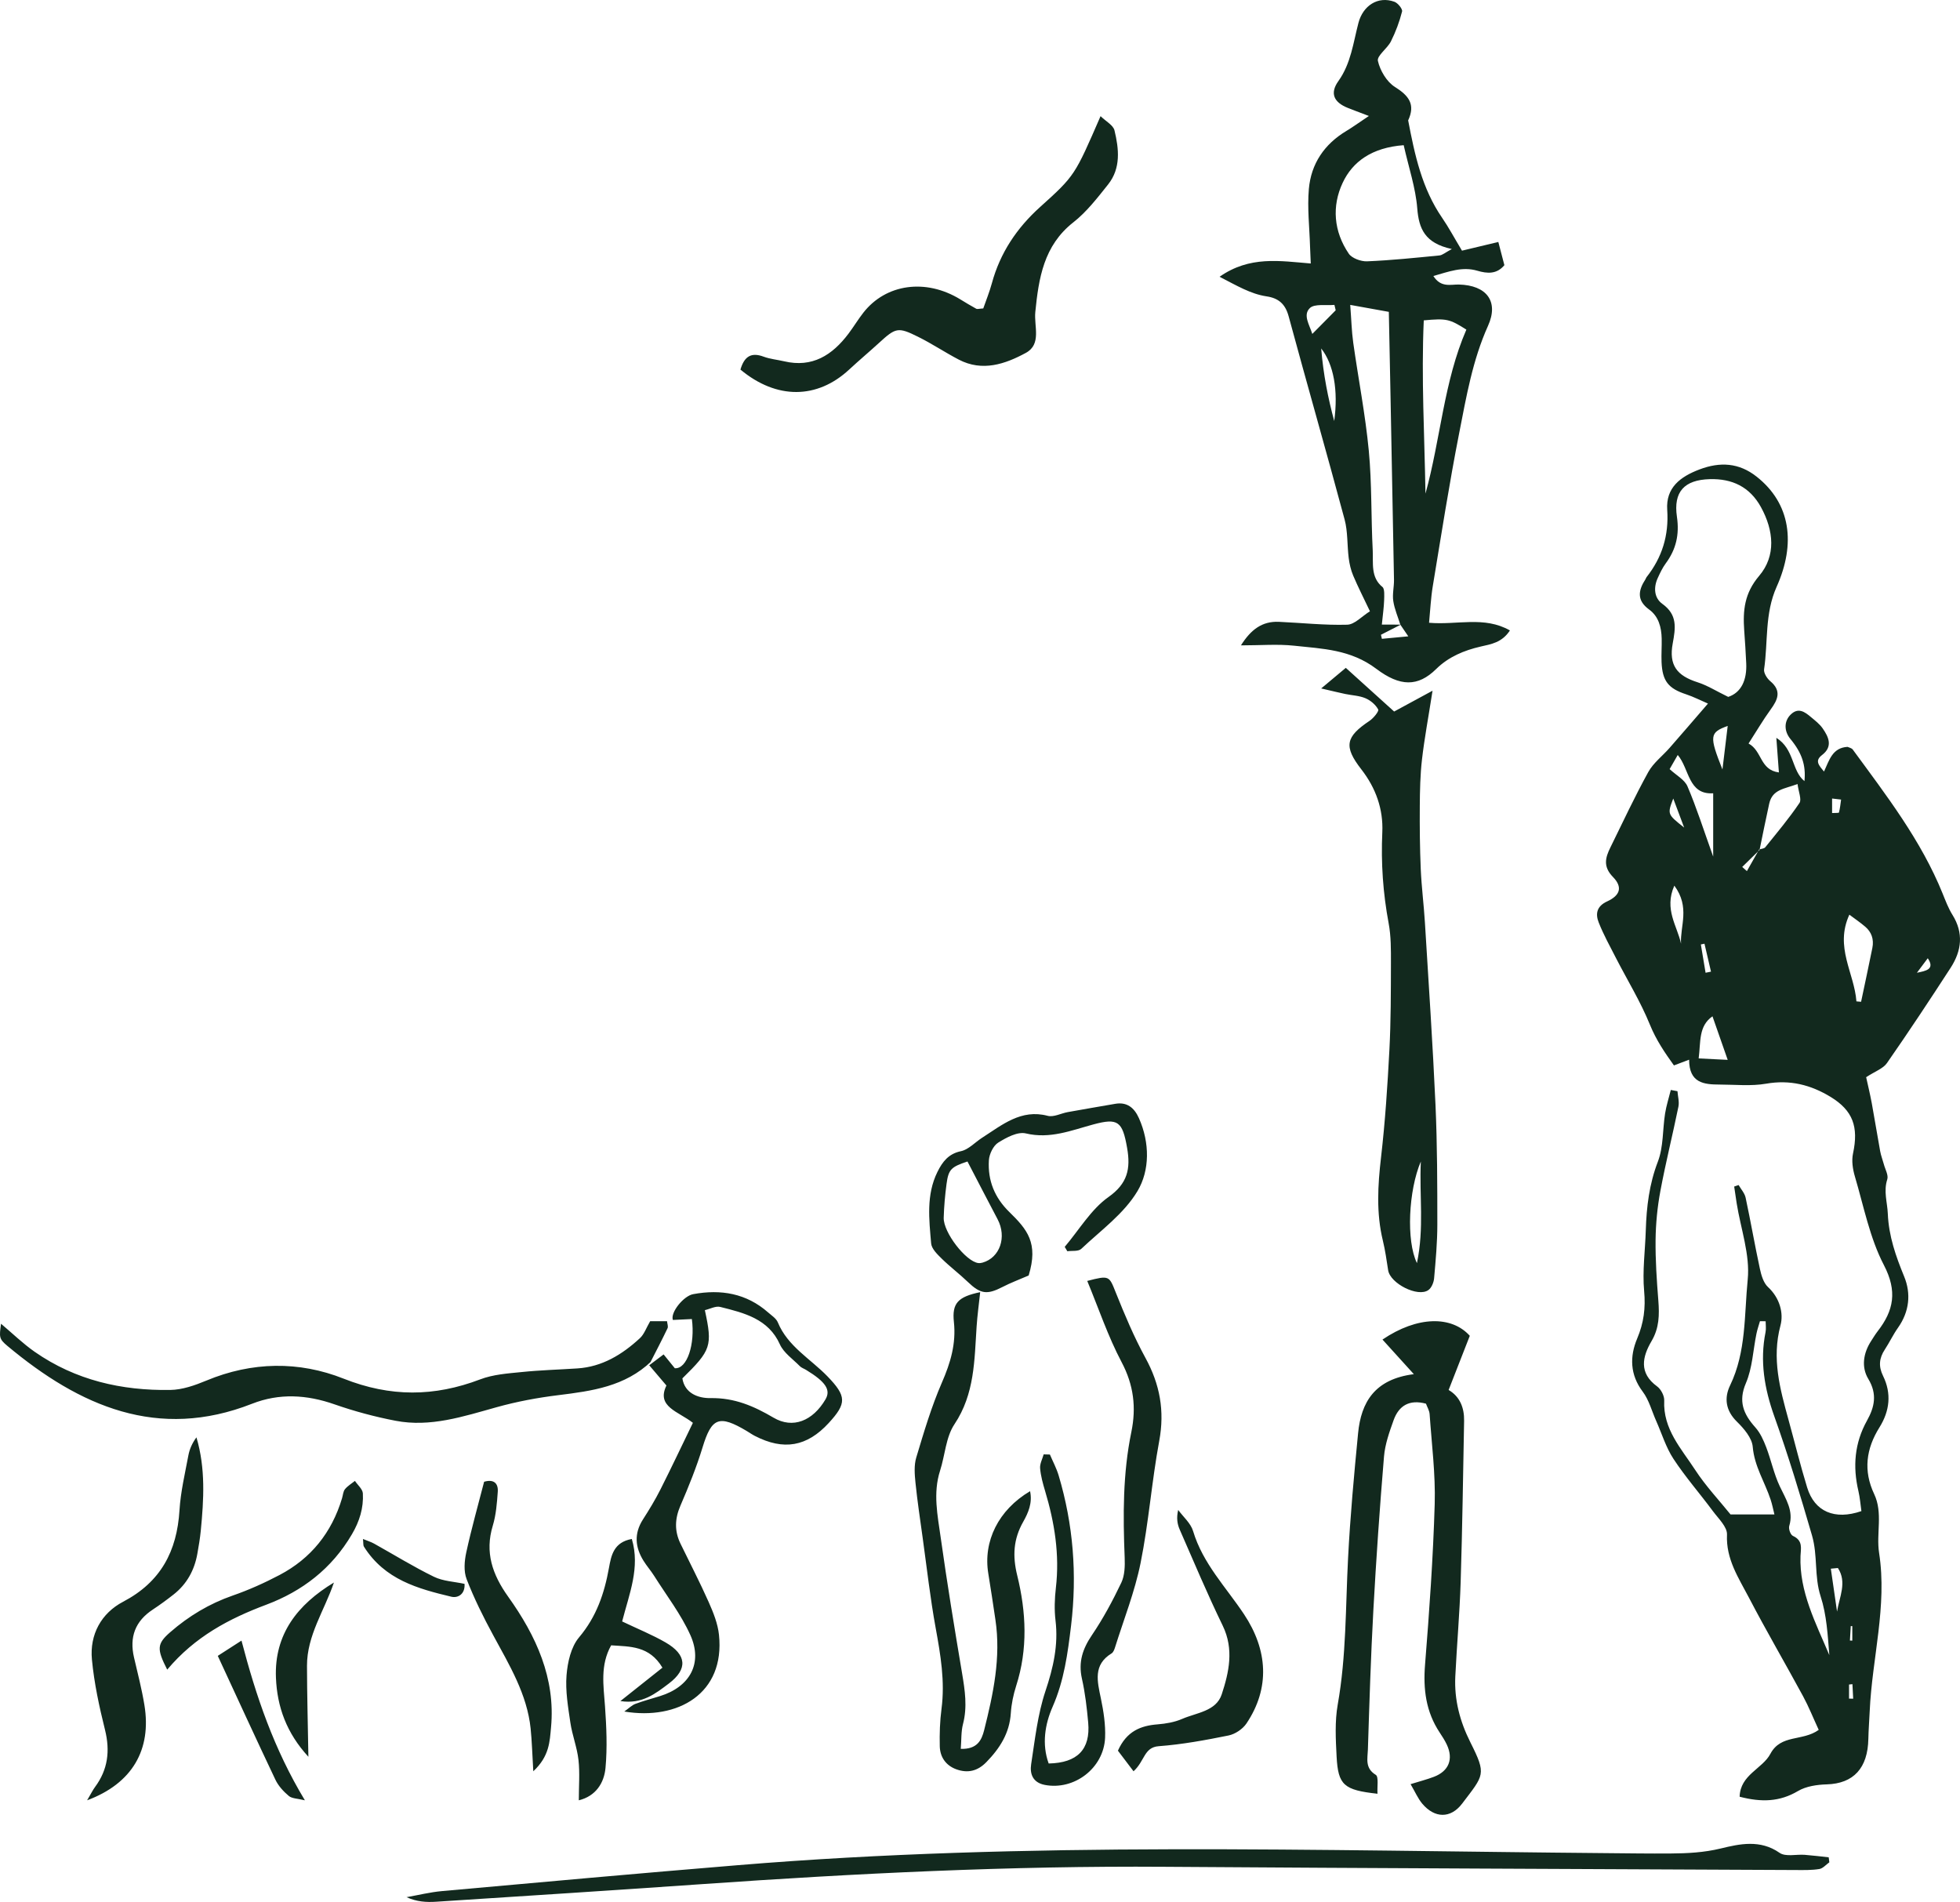 <?xml version="1.0" encoding="UTF-8"?> <svg xmlns="http://www.w3.org/2000/svg" xmlns:xlink="http://www.w3.org/1999/xlink" width="135px" height="131px" viewBox="0 0 135 131" version="1.1"><title>Fill 1</title><g id="Modules" stroke="none" stroke-width="1" fill="none" fill-rule="evenodd"><g id="Module-/-Section-Header---Tweaked-" transform="translate(-652, -65)" fill="#12291E"><g id="Illustration-(240-x-140)" transform="translate(600, 56)"><path d="M83.997,118.092 C84.044,118.805 83.538,119.086 83.085,118.977 C80.793,118.427 78.503,117.811 77.064,115.525 C77.011,115.443 77.034,115.305 77,115 C77.306,115.128 77.551,115.199 77.769,115.321 C79.139,116.085 80.481,116.916 81.885,117.601 C82.522,117.912 83.28,117.935 83.997,118.092 L83.997,118.092 Z M68.633,122 C69.642,125.852 70.858,129.444 73,133 C72.5,132.876 72.112,132.883 71.896,132.703 C71.525,132.393 71.17,132.004 70.969,131.58 C69.646,128.796 68.364,125.994 67,123.051 C67.634,122.643 68.149,122.313 68.633,122 L68.633,122 Z M75,118 C74.351,119.919 73.139,121.639 73.145,123.736 C73.149,125.741 73.204,127.748 73.241,130 C71.738,128.366 71.088,126.567 71.006,124.557 C70.886,121.561 72.493,119.517 75,118 L75,118 Z M63.517,124 C62.795,122.582 62.797,122.227 63.725,121.42 C64.999,120.31 66.421,119.456 68.023,118.899 C69.133,118.515 70.219,118.026 71.262,117.477 C73.407,116.347 74.848,114.573 75.56,112.191 C75.624,111.98 75.634,111.727 75.761,111.571 C75.946,111.343 76.215,111.187 76.447,111 C76.638,111.287 76.978,111.567 76.993,111.862 C77.048,112.867 76.762,113.787 76.241,114.674 C74.846,117.052 72.81,118.601 70.336,119.529 C67.784,120.487 65.433,121.719 63.517,124 L63.517,124 Z M88.732,131 C88.66,129.799 88.638,128.926 88.549,128.06 C88.307,125.698 87.085,123.685 85.97,121.628 C85.289,120.375 84.652,119.091 84.141,117.77 C83.928,117.221 83.987,116.518 84.116,115.922 C84.47,114.293 84.927,112.683 85.345,111.059 C86.018,110.862 86.327,111.173 86.285,111.751 C86.228,112.533 86.169,113.335 85.942,114.084 C85.386,115.91 85.907,117.443 87,118.973 C88.932,121.674 90.268,124.592 89.954,127.97 C89.863,128.953 89.843,129.966 88.732,131 L88.732,131 Z M130.075,131 C129.661,130.454 129.306,129.985 129,129.582 C129.597,128.24 130.565,127.859 131.735,127.768 C132.305,127.722 132.899,127.621 133.42,127.395 C134.41,126.963 135.763,126.874 136.15,125.701 C136.646,124.189 137.006,122.597 136.219,120.973 C135.165,118.802 134.226,116.571 133.258,114.358 C133.092,113.98 133.018,113.56 133.151,113 C133.503,113.482 134.014,113.913 134.177,114.456 C134.85,116.7 136.451,118.326 137.684,120.183 C139.321,122.645 139.492,125.264 137.853,127.708 C137.591,128.097 137.072,128.442 136.618,128.535 C135.029,128.856 133.422,129.153 131.808,129.273 C130.789,129.349 130.851,130.3 130.075,131 L130.075,131 Z M94.852,120.68 C95.947,121.203 96.935,121.602 97.844,122.127 C99.304,122.971 99.383,123.962 98.071,124.954 C97.16,125.641 96.23,126.399 94.732,126.164 C95.782,125.33 96.693,124.606 97.627,123.864 C96.722,122.348 95.408,122.418 94.095,122.325 C93.326,123.7 93.571,125.106 93.671,126.521 C93.771,127.931 93.835,129.361 93.706,130.765 C93.61,131.817 93.03,132.713 91.867,133 C91.867,132.017 91.944,131.108 91.844,130.22 C91.748,129.352 91.412,128.513 91.285,127.648 C91.127,126.566 90.935,125.458 91.022,124.382 C91.095,123.486 91.327,122.438 91.884,121.776 C93.09,120.347 93.627,118.744 93.944,116.99 C94.097,116.146 94.265,115.224 95.518,115 C96.104,116.965 95.345,118.764 94.852,120.68 L94.852,120.68 Z M122.851,96.852 C122.203,97.134 121.608,97.354 121.045,97.646 C119.976,98.196 119.528,98.127 118.653,97.288 C118.073,96.731 117.429,96.248 116.856,95.685 C116.558,95.391 116.167,95.013 116.135,94.643 C115.993,92.986 115.788,91.301 116.565,89.724 C116.92,89.005 117.338,88.468 118.185,88.291 C118.709,88.182 119.158,87.678 119.648,87.363 C121.032,86.474 122.336,85.372 124.159,85.854 C124.574,85.963 125.077,85.683 125.541,85.599 C126.631,85.402 127.721,85.216 128.812,85.028 C129.608,84.889 130.117,85.276 130.448,86.019 C131.204,87.715 131.195,89.618 130.351,91.033 C129.416,92.602 127.825,93.741 126.477,95.016 C126.273,95.21 125.842,95.134 125.516,95.182 C125.456,95.081 125.395,94.981 125.335,94.881 C126.324,93.714 127.152,92.294 128.345,91.451 C129.662,90.522 129.887,89.51 129.632,88.061 C129.312,86.226 128.997,85.994 127.312,86.446 C125.793,86.857 124.322,87.464 122.661,87.067 C122.089,86.93 121.322,87.347 120.75,87.703 C120.419,87.91 120.138,88.487 120.112,88.916 C120.026,90.317 120.512,91.494 121.518,92.476 C122.75,93.682 123.54,94.608 122.851,96.852 L122.851,96.852 Z M118.637,89 C117.508,89.376 117.329,89.541 117.194,90.555 C117.092,91.324 117.022,92.102 117,92.877 C116.973,93.888 118.525,95.885 119.381,95.995 C119.477,96.008 119.58,95.992 119.675,95.966 C120.872,95.627 121.359,94.207 120.713,92.981 C120.035,91.698 119.369,90.406 118.637,89 L118.637,89 Z M58,133 C58.283,132.52 58.395,132.285 58.548,132.08 C59.433,130.883 59.592,129.597 59.233,128.148 C58.837,126.557 58.487,124.938 58.332,123.309 C58.168,121.578 58.976,120.112 60.482,119.322 C63.07,117.964 64.189,115.848 64.363,113.019 C64.441,111.751 64.741,110.494 64.976,109.239 C65.057,108.807 65.242,108.392 65.53,108 C66.168,110.148 66.037,112.288 65.829,114.43 C65.778,114.959 65.687,115.484 65.595,116.008 C65.394,117.153 64.866,118.113 63.947,118.831 C63.487,119.192 63.015,119.538 62.527,119.86 C61.314,120.657 60.902,121.754 61.231,123.163 C61.485,124.253 61.766,125.337 61.947,126.44 C62.449,129.506 61.118,131.838 58,133 L58,133 Z M119.513,98 C119.425,98.824 119.318,99.592 119.267,100.365 C119.112,102.685 119.139,105.002 117.74,107.098 C117.145,107.99 117.093,109.23 116.749,110.298 C116.252,111.845 116.58,113.386 116.794,114.909 C117.232,118.031 117.742,121.144 118.266,124.252 C118.462,125.423 118.638,126.568 118.328,127.751 C118.192,128.279 118.225,128.851 118.175,129.457 C119.31,129.491 119.61,128.86 119.784,128.176 C120.414,125.675 120.953,123.162 120.561,120.558 C120.403,119.499 120.246,118.439 120.072,117.383 C119.706,115.157 120.768,112.999 122.949,111.708 C123.123,112.521 122.821,113.206 122.476,113.816 C121.799,115.011 121.732,116.166 122.064,117.513 C122.683,120.026 122.806,122.585 121.991,125.117 C121.797,125.724 121.664,126.368 121.622,127.002 C121.534,128.375 120.866,129.419 119.935,130.373 C119.332,130.991 118.652,131.145 117.877,130.867 C117.145,130.604 116.745,130.019 116.729,129.266 C116.71,128.412 116.737,127.55 116.848,126.705 C117.097,124.812 116.784,122.979 116.446,121.127 C116.072,119.076 115.84,116.999 115.553,114.933 C115.378,113.664 115.186,112.399 115.056,111.127 C114.997,110.551 114.948,109.926 115.11,109.388 C115.633,107.648 116.151,105.894 116.874,104.231 C117.468,102.869 117.863,101.551 117.702,100.051 C117.563,98.76 117.984,98.319 119.513,98 L119.513,98 Z M96.859,102.767 C95.049,104.501 92.771,104.808 90.458,105.094 C89.03,105.269 87.598,105.536 86.21,105.923 C83.919,106.56 81.645,107.322 79.241,106.857 C77.823,106.584 76.409,106.205 75.041,105.727 C73.131,105.059 71.243,104.946 69.36,105.686 C62.887,108.228 57.499,105.869 52.514,101.706 C51.925,101.213 51.947,101.099 52.071,100.176 C52.848,100.83 53.573,101.538 54.387,102.107 C57.207,104.074 60.387,104.788 63.729,104.736 C64.561,104.723 65.423,104.42 66.209,104.093 C69.356,102.779 72.597,102.738 75.667,103.957 C78.884,105.234 81.915,105.21 85.073,104.008 C85.961,103.668 86.958,103.6 87.916,103.504 C89.199,103.371 90.489,103.337 91.776,103.252 C93.469,103.141 94.849,102.304 96.074,101.171 C96.369,100.901 96.514,100.458 96.783,100 L97.944,100 C97.959,100.174 98.037,100.364 97.979,100.486 C97.603,101.274 97.197,102.048 96.801,102.825 C96.802,102.824 96.859,102.767 96.859,102.767 L96.859,102.767 Z M124.315,109.184 C124.518,109.663 124.769,110.128 124.917,110.625 C125.926,114.006 126.195,117.444 125.773,120.964 C125.542,122.887 125.294,124.754 124.499,126.563 C123.977,127.752 123.747,129.129 124.23,130.464 C126.21,130.425 127.117,129.493 126.952,127.646 C126.86,126.631 126.743,125.61 126.52,124.62 C126.263,123.471 126.572,122.561 127.212,121.617 C127.982,120.481 128.64,119.254 129.234,118.009 C129.47,117.513 129.487,116.861 129.465,116.287 C129.348,113.385 129.333,110.492 129.925,107.629 C130.271,105.949 130.088,104.397 129.254,102.821 C128.316,101.047 127.669,99.113 126.887,97.227 C128.414,96.827 128.393,96.877 128.849,98.018 C129.463,99.551 130.107,101.083 130.896,102.528 C131.889,104.344 132.23,106.17 131.846,108.242 C131.328,111.03 131.12,113.88 130.56,116.657 C130.162,118.634 129.405,120.535 128.8,122.469 C128.753,122.619 128.682,122.807 128.565,122.879 C127.275,123.668 127.581,124.806 127.828,125.992 C128.012,126.876 128.155,127.798 128.116,128.693 C128.023,130.801 125.969,132.335 123.951,131.937 C123.133,131.774 122.921,131.175 123.024,130.509 C123.285,128.819 123.47,127.086 124.006,125.482 C124.546,123.869 124.905,122.313 124.701,120.61 C124.613,119.873 124.64,119.104 124.726,118.362 C124.993,116.073 124.636,113.873 123.985,111.698 C123.831,111.186 123.685,110.66 123.64,110.131 C123.614,109.821 123.797,109.493 123.885,109.173 C124.028,109.175 124.172,109.18 124.315,109.184 L124.315,109.184 Z M96.654,103.082 C96.989,102.83 97.323,102.578 97.708,102.288 C97.969,102.609 98.247,102.954 98.479,103.239 C99.326,103.31 99.887,101.59 99.654,99.852 C99.216,99.874 98.766,99.895 98.346,99.915 C98.16,99.4 99.085,98.259 99.742,98.138 C101.654,97.783 103.415,98.083 104.907,99.397 C105.147,99.608 105.463,99.809 105.575,100.081 C106.255,101.734 107.822,102.589 108.992,103.797 C110.318,105.168 110.324,105.659 109.08,107.013 C107.582,108.642 105.977,108.925 103.992,107.901 C103.8,107.804 103.622,107.676 103.438,107.566 C101.52,106.423 101.014,106.646 100.39,108.693 C99.972,110.062 99.43,111.399 98.862,112.715 C98.476,113.612 98.45,114.455 98.87,115.322 C99.519,116.663 100.209,117.985 100.812,119.345 C101.132,120.064 101.44,120.83 101.521,121.599 C101.948,125.649 98.689,127.499 95,126.885 C95.326,126.652 95.522,126.448 95.764,126.358 C96.319,126.15 96.899,125.998 97.468,125.82 C99.519,125.181 100.424,123.562 99.551,121.62 C98.903,120.184 97.91,118.894 97.061,117.548 C96.834,117.187 96.547,116.863 96.323,116.501 C95.743,115.568 95.664,114.627 96.282,113.66 C96.714,112.987 97.131,112.3 97.49,111.589 C98.252,110.08 98.972,108.552 99.725,107 C98.722,106.21 97.189,105.898 97.902,104.43 C97.447,103.893 97.078,103.46 96.711,103.028 L96.654,103.082 Z M99,103.939 C99.164,104.978 100.104,105.312 100.938,105.297 C102.599,105.27 103.93,105.852 105.284,106.648 C106.608,107.427 107.982,106.873 108.857,105.386 C109.24,104.734 108.875,104.178 107.516,103.351 C107.377,103.265 107.204,103.212 107.094,103.1 C106.615,102.613 105.98,102.18 105.719,101.601 C104.934,99.844 103.272,99.431 101.603,99.016 C101.293,98.939 100.899,99.158 100.549,99.239 C101.083,101.705 100.985,101.994 99,103.939 L99,103.939 Z M103,34.456 C103.267,33.542 103.745,33.248 104.599,33.567 C105.048,33.733 105.542,33.775 106.013,33.886 C107.948,34.342 109.321,33.465 110.436,31.99 C110.793,31.517 111.1,31.005 111.465,30.537 C113.023,28.544 115.769,28.17 118.136,29.615 C118.5,29.836 118.864,30.061 119.24,30.264 C119.318,30.307 119.444,30.26 119.725,30.244 C119.91,29.712 120.15,29.124 120.316,28.516 C120.886,26.416 122.034,24.706 123.639,23.259 C126.05,21.089 126.032,21.069 127.804,17 C128.174,17.362 128.674,17.62 128.762,17.978 C129.071,19.251 129.215,20.584 128.323,21.705 C127.586,22.629 126.845,23.597 125.927,24.315 C123.885,25.918 123.542,28.167 123.309,30.496 C123.213,31.473 123.755,32.71 122.657,33.306 C121.232,34.078 119.665,34.617 118.041,33.77 C117.089,33.274 116.19,32.669 115.227,32.193 C113.847,31.507 113.692,31.567 112.539,32.623 C111.864,33.24 111.161,33.83 110.492,34.451 C108.289,36.497 105.499,36.534 103,34.456 L103,34.456 Z M178,137.27 C177.772,137.431 177.558,137.693 177.313,137.732 C176.786,137.818 176.242,137.804 175.707,137.802 C161.211,137.732 146.715,137.68 132.22,137.579 C121.582,137.504 110.969,138.032 100.361,138.773 C94.257,139.199 88.15,139.591 82.044,139.985 C81.375,140.029 80.703,139.992 80,139.672 C80.816,139.529 81.628,139.325 82.451,139.252 C89.241,138.641 96.029,138.028 102.822,137.468 C122.766,135.819 142.741,136.471 162.707,136.639 C164.157,136.652 165.607,136.673 167.057,136.663 C168.221,136.655 169.358,136.6 170.533,136.315 C171.814,136.004 173.241,135.686 174.569,136.615 C174.988,136.908 175.72,136.709 176.309,136.755 C176.859,136.798 177.406,136.867 177.957,136.926 C177.97,137.04 177.986,137.155 178,137.27 L178,137.27 Z M143,56.418 C143.71,55.824 144.166,55.442 144.696,55 C145.839,56.032 146.891,56.982 148.025,58.008 C148.694,57.645 149.493,57.211 150.67,56.574 C150.381,58.429 150.11,59.864 149.943,61.31 C149.82,62.372 149.8,63.448 149.792,64.517 C149.782,65.966 149.796,67.417 149.858,68.864 C149.912,70.093 150.07,71.316 150.145,72.544 C150.402,76.731 150.685,80.916 150.874,85.107 C150.996,87.848 150.999,90.595 151,93.34 C151,94.575 150.887,95.812 150.778,97.044 C150.753,97.331 150.601,97.7 150.386,97.854 C149.662,98.374 147.754,97.404 147.612,96.49 C147.505,95.808 147.412,95.123 147.249,94.454 C146.784,92.541 146.899,90.64 147.124,88.701 C147.408,86.247 147.569,83.773 147.699,81.303 C147.802,79.315 147.8,77.319 147.804,75.326 C147.807,74.414 147.813,73.481 147.646,72.59 C147.258,70.514 147.114,68.444 147.21,66.327 C147.283,64.742 146.768,63.28 145.766,61.992 C144.53,60.402 144.687,59.749 146.33,58.65 C146.6,58.469 146.992,57.988 146.927,57.867 C146.752,57.538 146.398,57.24 146.048,57.092 C145.62,56.91 145.123,56.897 144.657,56.799 C144.244,56.713 143.834,56.61 143,56.418 L143,56.418 Z M149.595,96 C150.105,93.56 149.752,91.385 149.863,89 C149.017,90.988 148.845,94.448 149.595,96 L149.595,96 Z M149.382,103.648 C148.498,102.674 147.868,101.977 147.222,101.265 C149.633,99.632 151.986,99.617 153.236,101.006 C152.742,102.273 152.276,103.464 151.778,104.737 C152.552,105.191 152.86,105.957 152.844,106.866 C152.774,110.563 152.723,114.26 152.607,117.954 C152.538,120.127 152.344,122.294 152.238,124.465 C152.159,126.075 152.552,127.564 153.282,129.017 C154.399,131.241 154.216,131.239 152.707,133.228 C151.914,134.272 150.814,134.24 149.967,133.238 C149.665,132.881 149.476,132.429 149.157,131.887 C149.776,131.694 150.283,131.566 150.768,131.38 C151.794,130.987 152.12,130.162 151.654,129.167 C151.517,128.874 151.337,128.597 151.158,128.326 C150.213,126.898 150.017,125.345 150.154,123.651 C150.45,119.969 150.71,116.279 150.819,112.589 C150.879,110.532 150.611,108.464 150.469,106.402 C150.452,106.152 150.301,105.911 150.217,105.68 C149.071,105.374 148.35,105.818 147.99,106.813 C147.7,107.624 147.399,108.467 147.327,109.314 C147.033,112.836 146.788,116.362 146.594,119.89 C146.418,123.094 146.32,126.303 146.217,129.509 C146.198,130.117 145.999,130.783 146.759,131.246 C146.972,131.376 146.846,132.075 146.879,132.548 C144.558,132.293 144.167,131.954 144.062,129.988 C144,128.797 143.933,127.57 144.139,126.409 C144.733,123.066 144.677,119.692 144.851,116.327 C144.999,113.451 145.263,110.58 145.542,107.714 C145.749,105.58 146.686,103.99 149.382,103.648 L149.382,103.648 Z M152.698,26.265 C153.48,26.077 154.288,25.885 155.201,25.666 C155.335,26.174 155.471,26.701 155.618,27.264 C155.089,27.901 154.435,27.848 153.75,27.646 C152.723,27.345 151.8,27.706 150.727,28.011 C151.248,28.836 151.931,28.582 152.488,28.598 C154.384,28.646 155.253,29.751 154.492,31.44 C153.427,33.804 152.998,36.322 152.507,38.82 C151.819,42.319 151.271,45.846 150.688,49.366 C150.551,50.187 150.515,51.024 150.43,51.894 C152.362,52.064 154.224,51.413 156,52.423 C155.446,53.268 154.691,53.37 153.992,53.531 C152.836,53.797 151.771,54.241 150.918,55.082 C149.665,56.316 148.433,56.301 146.796,55.066 C145.029,53.731 143.094,53.685 141.138,53.474 C139.994,53.352 138.824,53.451 137.473,53.451 C138.161,52.36 138.934,51.781 140.081,51.829 C141.653,51.899 143.226,52.073 144.793,52.028 C145.302,52.014 145.794,51.455 146.358,51.103 C145.916,50.171 145.532,49.42 145.204,48.644 C145.044,48.265 144.948,47.847 144.896,47.437 C144.784,46.553 144.84,45.628 144.613,44.78 C143.358,40.105 142.024,35.453 140.757,30.781 C140.527,29.934 140.06,29.534 139.235,29.412 C138.135,29.246 137.203,28.68 136,28.063 C138.082,26.606 140.147,26.975 142.282,27.148 C142.262,26.689 142.243,26.338 142.233,25.988 C142.195,24.662 142.036,23.325 142.151,22.014 C142.304,20.275 143.22,18.928 144.731,18.022 C145.157,17.766 145.56,17.472 146.285,16.988 C145.553,16.708 145.193,16.576 144.836,16.433 C143.863,16.044 143.584,15.422 144.187,14.581 C145.053,13.368 145.209,11.935 145.568,10.571 C145.877,9.397 146.903,8.706 148.045,9.122 C148.282,9.209 148.616,9.619 148.571,9.792 C148.392,10.499 148.13,11.198 147.803,11.851 C147.556,12.344 146.825,12.84 146.907,13.197 C147.057,13.862 147.515,14.635 148.076,14.987 C149.037,15.589 149.503,16.188 148.991,17.292 C149.439,19.65 149.939,21.985 151.336,24.011 C151.781,24.659 152.153,25.359 152.698,26.265 L152.698,26.265 Z M148.482,52.023 C148.027,52.254 147.572,52.488 147.117,52.721 C147.138,52.815 147.161,52.907 147.18,53 C147.74,52.948 148.298,52.896 149,52.829 C148.725,52.425 148.588,52.224 148.452,52.025 C148.284,51.484 148.051,50.956 147.966,50.399 C147.894,49.927 148.022,49.422 148.015,48.933 C147.942,44.785 147.859,40.639 147.78,36.494 C147.742,34.538 147.702,32.582 147.659,30.48 C146.798,30.324 146.013,30.182 145,30 C145.079,31.021 145.098,31.822 145.208,32.607 C145.557,35.086 146.041,37.546 146.279,40.038 C146.496,42.311 146.43,44.619 146.55,46.907 C146.594,47.78 146.395,48.766 147.223,49.433 C147.378,49.559 147.344,50.039 147.335,50.352 C147.32,50.826 147.25,51.298 147.178,52.019 C147.698,52.019 148.095,52.019 148.482,52.023 L148.482,52.023 Z M148.683,19 C146.489,19.164 145.16,20.137 144.479,21.592 C143.726,23.199 143.856,24.939 144.904,26.477 C145.112,26.783 145.74,27.018 146.161,26.999 C147.827,26.93 149.486,26.757 151.144,26.594 C151.354,26.574 151.543,26.395 152,26.152 C150.127,25.75 149.728,24.738 149.617,23.352 C149.506,21.941 149.033,20.554 148.683,19 L148.683,19 Z M150.183,43 C151.225,39.237 151.446,35.278 153,31.703 C151.835,30.967 151.636,30.921 150.066,31.066 C149.889,35.024 150.118,39.007 150.183,43 L150.183,43 Z M143.898,38 C144.185,35.883 143.86,34.093 143,33 C143.15,34.812 143.474,36.424 143.898,38 L143.898,38 Z M144,30.371 C143.971,30.248 143.942,30.123 143.912,30 C143.333,30.055 142.546,29.91 142.224,30.215 C141.723,30.69 142.191,31.366 142.388,32 C142.985,31.397 143.492,30.885 144,30.371 L144,30.371 Z M167.54,84.159 C167.566,84.512 167.674,84.885 167.606,85.22 C167.21,87.161 166.725,89.087 166.362,91.036 C166.156,92.139 166.046,93.273 166.032,94.395 C166.017,95.787 166.112,97.186 166.222,98.577 C166.299,99.56 166.287,100.466 165.755,101.37 C165.12,102.45 164.866,103.566 166.138,104.492 C166.404,104.684 166.643,105.143 166.627,105.467 C166.537,107.434 167.807,108.778 168.758,110.24 C169.487,111.358 170.418,112.345 171.195,113.31 L174.218,113.31 C174.13,112.957 174.065,112.619 173.958,112.295 C173.559,111.081 172.839,110.002 172.724,108.651 C172.673,108.042 172.118,107.395 171.637,106.923 C170.856,106.157 170.744,105.291 171.167,104.417 C172.284,102.101 172.136,99.561 172.378,97.129 C172.548,95.423 171.899,93.636 171.619,91.886 C171.557,91.501 171.503,91.113 171.446,90.726 C171.547,90.692 171.649,90.657 171.751,90.621 C171.917,90.91 172.167,91.181 172.234,91.492 C172.583,93.121 172.865,94.762 173.217,96.39 C173.313,96.835 173.465,97.363 173.777,97.65 C174.586,98.397 174.863,99.448 174.634,100.296 C174.025,102.574 174.602,104.662 175.187,106.789 C175.617,108.345 175.999,109.916 176.474,111.459 C176.982,113.116 178.368,113.717 180.209,113.08 C180.145,112.633 180.11,112.158 180.003,111.699 C179.604,110.005 179.737,108.388 180.593,106.85 C181.114,105.916 181.315,105.022 180.682,103.972 C180.193,103.16 180.337,102.198 180.879,101.364 C181.025,101.139 181.164,100.906 181.328,100.693 C182.44,99.265 182.693,97.933 181.759,96.137 C180.783,94.262 180.37,92.087 179.76,90.031 C179.612,89.531 179.524,88.948 179.631,88.452 C180.027,86.607 179.622,85.489 178.087,84.551 C176.715,83.716 175.283,83.356 173.649,83.641 C172.608,83.822 171.517,83.703 170.447,83.701 C169.372,83.698 168.344,83.605 168.342,81.988 C167.943,82.138 167.674,82.24 167.297,82.383 C166.678,81.522 166.075,80.642 165.642,79.577 C164.998,77.991 164.089,76.513 163.304,74.986 C162.889,74.175 162.444,73.374 162.112,72.53 C161.883,71.944 161.972,71.419 162.695,71.087 C163.602,70.67 163.775,70.1 163.096,69.402 C162.399,68.685 162.574,68.07 162.921,67.366 C163.776,65.629 164.595,63.872 165.528,62.179 C165.878,61.544 166.511,61.069 167.001,60.509 C167.837,59.557 168.661,58.593 169.641,57.46 C169.134,57.243 168.649,56.992 168.137,56.822 C166.916,56.422 166.501,55.917 166.444,54.604 C166.422,54.066 166.465,53.527 166.453,52.988 C166.436,52.205 166.244,51.46 165.589,50.983 C164.721,50.353 164.837,49.665 165.335,48.899 C165.363,48.853 165.375,48.796 165.408,48.756 C166.482,47.396 166.954,45.878 166.834,44.115 C166.731,42.587 167.737,41.833 169.058,41.333 C170.479,40.795 171.778,40.874 172.984,41.824 C175.344,43.679 175.703,46.448 174.369,49.419 C173.539,51.274 173.786,53.208 173.506,55.1 C173.469,55.35 173.708,55.729 173.93,55.915 C174.726,56.583 174.455,57.186 173.957,57.869 C173.434,58.591 172.981,59.366 172.436,60.211 C173.385,60.725 173.205,62.029 174.526,62.203 C174.47,61.432 174.418,60.734 174.35,59.819 C175.605,60.603 175.386,62.076 176.286,62.801 C176.396,61.708 176.111,60.855 175.322,59.902 C174.874,59.362 174.873,58.677 175.331,58.224 C175.86,57.7 176.309,58.033 176.735,58.391 C177.02,58.629 177.331,58.867 177.54,59.168 C177.96,59.771 178.258,60.422 177.496,61.006 C176.982,61.401 177.27,61.705 177.634,62.141 C177.994,61.367 178.206,60.501 179.254,60.442 C179.344,60.487 179.535,60.519 179.617,60.631 C181.922,63.78 184.318,66.872 185.802,70.542 C186.004,71.039 186.196,71.554 186.477,72.006 C187.263,73.262 187.113,74.485 186.359,75.652 C184.927,77.863 183.473,80.06 181.969,82.221 C181.705,82.603 181.156,82.787 180.536,83.194 C180.637,83.655 180.797,84.316 180.922,84.979 C181.126,86.082 181.299,87.189 181.501,88.289 C181.557,88.597 181.674,88.89 181.755,89.192 C181.847,89.542 182.084,89.943 181.99,90.233 C181.724,91.055 181.995,91.81 182.028,92.599 C182.094,94.15 182.578,95.518 183.154,96.923 C183.641,98.105 183.512,99.343 182.73,100.45 C182.392,100.928 182.14,101.466 181.819,101.956 C181.43,102.548 181.377,103.109 181.702,103.771 C182.294,104.98 182.16,106.18 181.454,107.311 C180.532,108.782 180.328,110.298 181.088,111.905 C181.706,113.21 181.218,114.612 181.428,115.964 C181.996,119.631 180.944,123.218 180.781,126.853 C180.752,127.493 180.701,128.133 180.687,128.774 C180.649,130.773 179.676,131.849 177.819,131.902 C177.15,131.922 176.4,132.031 175.841,132.361 C174.584,133.107 173.326,133.146 171.822,132.753 C171.861,131.237 173.393,130.831 173.937,129.803 C174.663,128.431 176.158,128.953 177.269,128.148 C176.898,127.347 176.587,126.564 176.189,125.828 C174.96,123.559 173.655,121.329 172.463,119.043 C171.755,117.684 170.872,116.393 170.951,114.698 C170.976,114.173 170.357,113.591 169.976,113.077 C169.083,111.871 168.087,110.735 167.264,109.482 C166.746,108.693 166.464,107.747 166.075,106.872 C165.773,106.194 165.581,105.431 165.147,104.854 C164.26,103.677 164.249,102.423 164.763,101.199 C165.221,100.115 165.352,99.094 165.244,97.919 C165.118,96.54 165.316,95.129 165.358,93.732 C165.409,92.118 165.595,90.559 166.189,89.013 C166.58,87.994 166.512,86.803 166.687,85.694 C166.774,85.147 166.948,84.614 167.081,84.073 C167.234,84.102 167.387,84.131 167.54,84.159 L167.54,84.159 Z M173.164,67.511 C173.31,67.46 173.505,67.458 173.591,67.353 C174.396,66.355 175.222,65.372 175.944,64.305 C176.105,64.068 175.875,63.523 175.81,63 C174.906,63.345 174.082,63.356 173.859,64.353 C173.624,65.412 173.415,66.478 173.194,67.542 C172.796,67.932 172.398,68.322 172,68.712 C172.107,68.808 172.214,68.905 172.321,69 C172.603,68.504 172.884,68.008 173.164,67.511 L173.164,67.511 Z M171.036,57 C171.941,56.7 172.328,55.827 172.276,54.692 C172.243,53.934 172.191,53.178 172.137,52.423 C172.041,51.054 172.146,49.864 173.164,48.666 C174.338,47.286 174.177,45.545 173.289,43.927 C172.521,42.529 171.3,41.959 169.767,42.002 C168.01,42.051 167.249,42.871 167.503,44.598 C167.681,45.818 167.447,46.84 166.729,47.809 C166.506,48.111 166.343,48.461 166.185,48.805 C165.878,49.468 165.933,50.186 166.499,50.593 C167.554,51.349 167.408,52.254 167.213,53.317 C166.935,54.819 167.504,55.54 168.924,55.993 C169.594,56.207 170.209,56.598 171.036,57 L171.036,57 Z M173.613,100.004 C173.483,100.003 173.35,100.002 173.221,100 C173.139,100.287 173.039,100.572 172.98,100.861 C172.745,102.003 172.705,103.212 172.251,104.273 C171.722,105.509 172.071,106.386 172.899,107.31 C173.245,107.697 173.467,108.198 173.651,108.679 C173.992,109.569 174.181,110.514 174.588,111.375 C175.004,112.257 175.555,113.065 175.241,114.094 C175.178,114.297 175.319,114.708 175.494,114.789 C176.206,115.114 176.033,115.668 176.014,116.174 C175.925,118.629 177.065,120.784 178,123 C177.889,121.631 177.819,120.239 177.398,118.943 C176.952,117.562 177.214,116.16 176.805,114.751 C176.003,111.995 175.175,109.251 174.207,106.545 C173.528,104.641 173.207,102.74 173.606,100.756 C173.655,100.512 173.613,100.255 173.613,100.004 L173.613,100.004 Z M179.866,77.972 C179.973,77.982 180.079,77.991 180.187,78 C180.447,76.766 180.713,75.533 180.963,74.294 C181.088,73.678 180.889,73.184 180.478,72.833 C180.125,72.531 179.747,72.276 179.379,72 C178.353,74.242 179.719,76.004 179.866,77.972 L179.866,77.972 Z M170,68 L170,63.639 C168.269,63.749 168.371,61.96 167.559,61 C167.322,61.413 167.154,61.703 167,61.974 C167.47,62.411 168.032,62.698 168.232,63.168 C168.851,64.617 169.331,66.135 170,68 L170,68 Z M169,81.901 C169.714,81.937 170.284,81.965 171,82 C170.592,80.832 170.274,79.922 169.951,79 C168.981,79.679 169.15,80.744 169,81.901 L169,81.901 Z M170.638,62 C170.776,60.856 170.883,59.977 171,59 C169.748,59.454 169.723,59.694 170.638,62 L170.638,62 Z M167.324,70 C166.6,71.634 167.532,72.786 167.785,74 C167.713,72.772 168.428,71.498 167.324,70 L167.324,70 Z M178.59,117 C178.427,117.015 178.265,117.029 178.103,117.046 C178.246,118.031 178.387,119.015 178.531,120 C178.692,118.995 179.233,117.982 178.59,117 L178.59,117 Z M167.25,64 C166.838,65.079 166.838,65.079 168,66 C167.694,65.184 167.502,64.673 167.25,64 L167.25,64 Z M169.4,74 C169.317,74.016 169.234,74.033 169.151,74.051 L169.476,76 C169.601,75.974 169.725,75.948 169.849,75.924 C169.699,75.282 169.548,74.64 169.4,74 L169.4,74 Z M178.81,64.072 C178.603,64.048 178.397,64.024 178.19,64 L178.19,65 C178.353,64.99 178.653,64.999 178.661,64.968 C178.738,64.674 178.768,64.372 178.81,64.072 L178.81,64.072 Z M184.032,76 C184.636,75.875 185.298,75.775 184.781,75 C184.451,75.441 184.241,75.72 184.032,76 L184.032,76 Z M179.418,121.997 C179.472,121.997 179.526,121.999 179.582,122 L179.582,121.003 C179.547,121.003 179.512,121.001 179.476,121 C179.458,121.332 179.438,121.665 179.418,121.997 L179.418,121.997 Z M179.357,125.996 C179.453,125.998 179.548,125.999 179.643,126 C179.625,125.667 179.607,125.334 179.591,125 L179.357,125.025 L179.357,125.996 Z" id="Fill-1"></path></g></g></g></svg> 